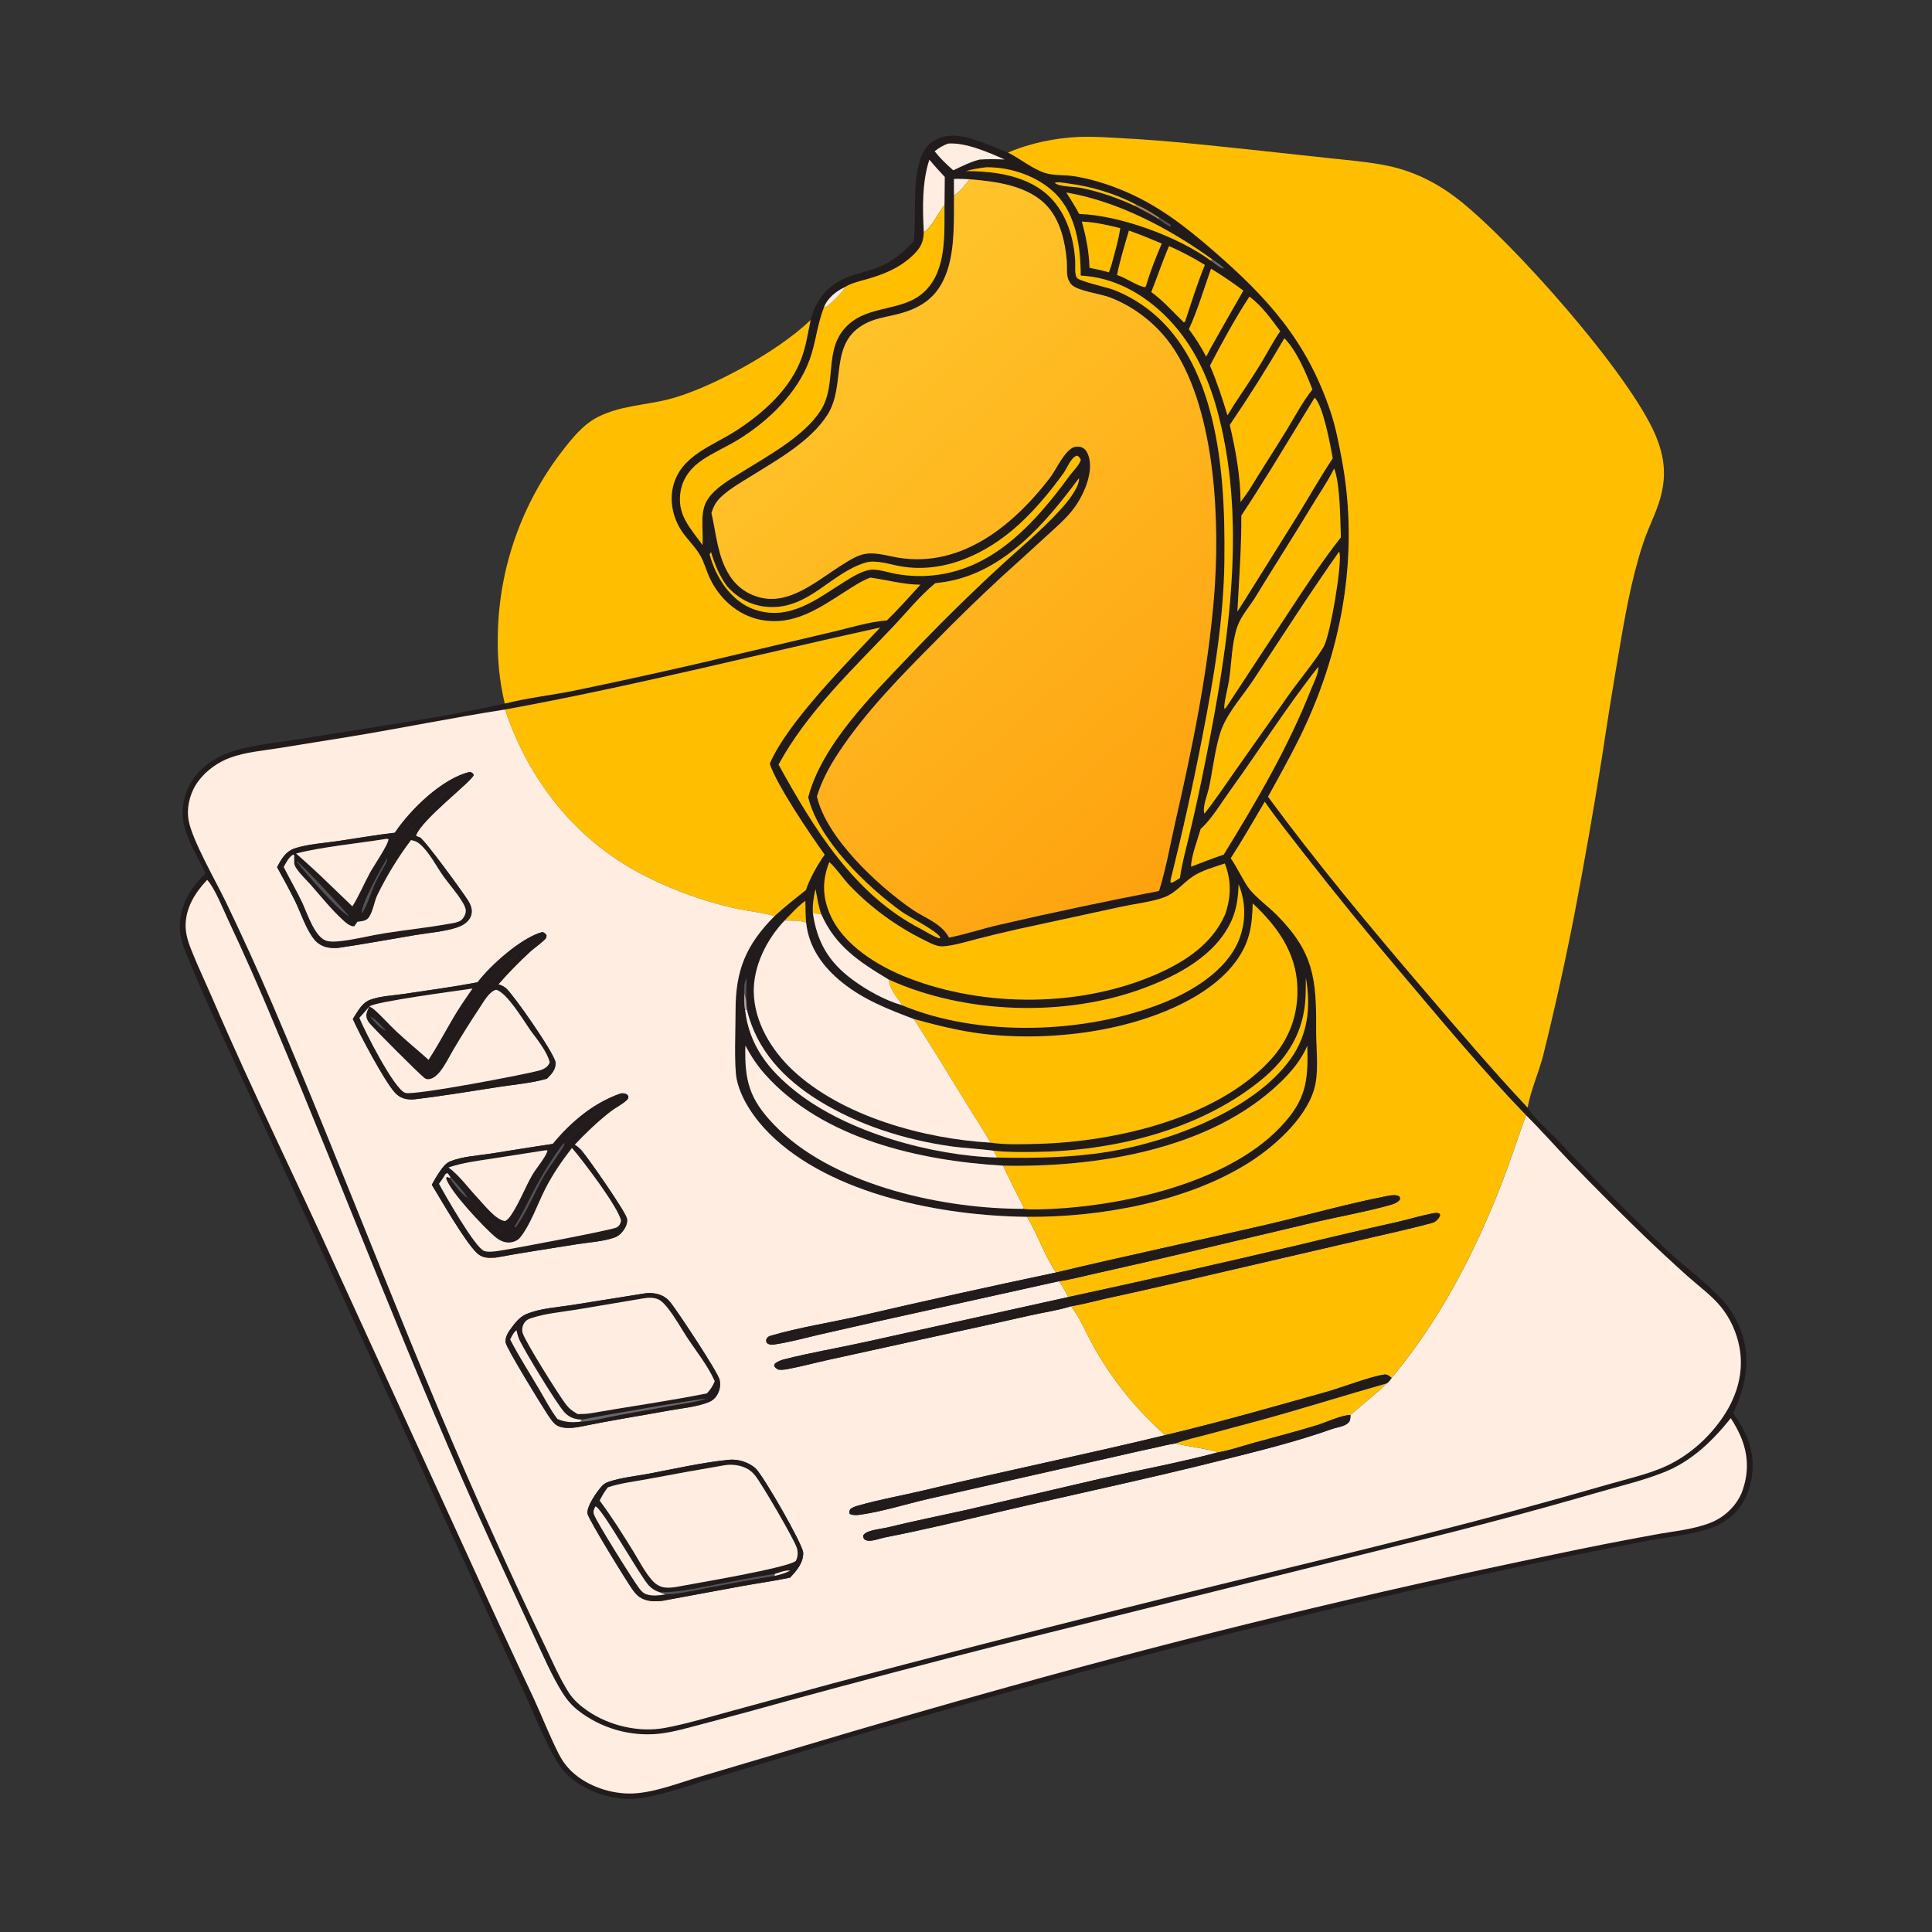 <?xml version="1.0" encoding="UTF-8"?>
<svg xmlns="http://www.w3.org/2000/svg" width="250" height="250" viewBox="0 0 250 250" fill="none">
  <rect x="0" y="0" width="250" height="250" fill="#333333" stroke="none"/>
  <g clip-path="url(#clip0_62_71)">
    <path d="M118.24 31.23C118.611 27.685 117.998 23.772 119.168 20.348C119.532 19.286 120.226 18.49 121.238 17.997C124.053 16.627 127.762 18.793 130.44 19.744C131.994 20.521 133.526 21.805 135.146 22.353C136.285 22.739 137.671 22.612 138.859 22.783C140.96 23.085 143.157 23.775 145.118 24.573C149.643 26.413 153.229 29.168 156.884 32.337C164.009 38.513 169.078 44.07 172.156 53.23C172.826 55.224 173.229 57.308 173.617 59.373C175.974 71.926 173.632 84.564 167.937 95.923C166.721 98.35 165.388 100.721 164.081 103.1C170.366 111.63 177.193 119.837 184.077 127.885C188.541 133.104 192.977 138.315 197.676 143.332C198.474 144.682 200.515 146.431 201.626 147.608C206.173 152.462 210.861 157.182 215.684 161.761C217.962 163.904 220.962 166.071 222.986 168.347C223.995 169.482 224.74 170.75 225.265 172.171C226.644 175.901 225.873 179.397 224.277 182.892C225.789 184.96 226.803 187.064 226.793 189.678C226.785 191.956 225.99 194.349 224.323 195.951C223.451 196.79 222.396 197.387 221.255 197.776C218.821 198.604 216.034 198.839 213.499 199.317C208.436 200.279 203.383 201.29 198.339 202.349C178.533 206.54 158.845 211.272 139.297 216.538C129.475 219.204 119.68 221.965 109.912 224.822L92.378 230.075C89.288 230.984 84.353 232.843 81.265 232.784C78.399 232.729 75.152 231.475 73.15 229.392C71.311 227.479 68.996 221.508 67.759 218.842C65.28 213.532 62.839 208.205 60.435 202.861L47.003 173.584L33.025 143.224C30.034 136.747 26.91 130.278 24.214 123.673C23.728 122.481 23.224 121.138 23.259 119.834C23.33 117.082 24.63 114.891 26.59 113.036C25.65 110.979 24.329 108.985 23.812 106.765C23.354 104.797 23.779 102.704 24.867 101.011C26.016 99.223 27.775 98.06 29.746 97.34C32.316 96.402 36.861 95.965 39.748 95.483C48.263 94.061 56.894 92.925 65.321 91.044C68.198 90.32 71.251 89.97 74.173 89.395C79.407 88.312 84.63 87.173 89.84 85.978L107.587 81.794C109.793 81.292 112.551 80.411 114.753 80.291C116.263 78.811 117.67 77.222 119.098 75.663C116.825 75.637 114.835 75.045 112.622 74.742C111.481 75.17 110.473 75.844 109.452 76.497C106.032 78.684 102.682 81.059 98.397 80.2C95.426 79.604 93.059 77.436 91.808 74.73C91.387 73.819 91.134 72.819 90.646 71.94C90.007 70.787 88.945 69.83 88.211 68.721C87.123 67.075 86.625 64.989 87.072 63.046C88.016 58.943 92.152 57.741 95.287 55.708C98.847 53.398 102.369 50.239 103.797 46.122C104.316 44.625 104.569 42.951 104.899 41.398C105.698 38.352 107.505 36.505 110.495 35.572C111.666 35.207 112.921 34.931 114.039 34.425C115.702 33.674 116.995 32.54 118.24 31.23ZM125.472 23.196C124.798 23.172 124.117 23.124 123.443 23.158C123.444 23.856 123.434 24.556 123.447 25.254C123.42 28.395 123.578 32.019 122.578 35.018C121.406 38.533 119.095 40 115.612 40.778C114.386 41.053 113.147 41.267 112.02 41.849C107.147 44.363 109.559 49.766 107.067 53.679C104.903 57.078 100.646 59.467 97.275 61.559C95.991 62.356 94.6 63.143 93.47 64.15C92.692 64.845 92.375 65.398 92.06 66.38C92.691 69.115 92.844 71.997 94.384 74.432C95.37 75.993 96.828 77.002 98.632 77.377C102.311 78.142 105.738 75.151 108.644 73.297C111.503 71.473 112.086 71.277 115.403 72.003C123.919 73.868 130.919 68.244 135.822 61.882C136.681 60.767 137.557 58.652 138.757 57.955C139.083 57.766 139.568 57.748 139.923 57.867C140.241 57.975 140.488 58.215 140.646 58.506C141.784 60.603 140.309 63.925 139.038 65.671C137.993 67.108 136.58 68.283 135.279 69.481C133.413 71.201 131.536 72.909 129.649 74.606C126.745 77.288 123.908 80.043 121.142 82.869C116.67 87.369 111.988 92.116 108.484 97.429C107.319 99.196 106.335 101.037 105.706 103.064C106.949 108.419 113.548 114.584 118.062 117.693C119.708 118.827 121.83 119.47 122.801 121.32C125.032 120.885 127.229 120.131 129.456 119.632C136.273 118.061 143.117 116.613 149.986 115.286C150.9 112.341 151.435 109.202 152.125 106.192C154.284 96.762 156.248 87.207 157.07 77.557C157.899 67.833 157.363 53.491 151.894 45.15C150.752 43.414 149.307 41.899 147.626 40.677C146.375 39.753 145.003 39.006 143.549 38.456C142.38 38.009 139.48 37.665 138.663 36.837C138.366 36.537 138.177 36.106 138.115 35.691C138.018 35.04 138.088 34.355 138.035 33.697C137.844 31.338 137.213 28.625 135.617 26.796C133.183 24.007 128.938 23.482 125.472 23.196ZM147.066 26.496C144.283 25.053 141.265 24.118 138.154 23.733C137.66 23.668 136.969 23.503 136.488 23.651C136.922 24.165 139.088 24.159 139.809 24.301C142.171 24.767 144.66 25.615 146.827 26.637C147.849 27.182 148.932 27.698 149.904 28.327C150.427 28.701 151.029 29.203 151.645 29.397L151.443 29.334L151.466 29.08C151.004 28.783 150.537 28.492 150.066 28.208C149.124 27.57 148.107 26.955 147.066 26.496ZM122.218 26.497L122.254 22.898C121.574 22.165 120.898 21.435 120.258 20.667C119.302 23.583 119.381 26.975 119.537 30.016C119.512 31.288 119.142 32.044 118.224 32.939C116.403 34.717 114.333 35.52 111.936 36.191C111.087 36.429 110.079 36.67 109.33 37.152C108.201 37.67 107.069 38.574 106.619 39.773C105.767 41.949 105.565 44.303 104.788 46.484C103.223 50.876 99.295 54.619 95.379 56.979C93.917 57.86 92.318 58.554 90.901 59.502C89.498 60.44 88.396 61.779 88.087 63.476C87.523 66.563 89.276 68.244 90.909 70.532C90.965 69.444 90.868 68.353 90.89 67.264C90.909 66.325 91.054 65.384 91.589 64.589C92.624 63.052 94.44 62.057 95.976 61.096C99.33 58.999 104.066 56.456 106.192 53.112C108.403 49.634 106.471 45.204 109.64 42.133C112.506 39.355 116.89 40.408 119.694 37.664C122.554 34.867 122.181 30.168 122.218 26.497ZM156.907 33.589C151.377 29.605 144.76 26.07 137.982 24.912C138.573 25.82 139.134 26.724 139.646 27.681C144.897 27.859 152.432 30.608 156.68 33.732L156.878 33.874C157.188 34.095 158.024 34.796 158.376 34.737C157.965 34.26 157.425 33.939 156.907 33.589ZM92.004 71.441C91.907 70.69 91.895 69.966 91.629 69.25C91.672 70.061 91.675 70.944 91.821 71.74C92.261 73.331 92.879 74.625 93.83 75.97C94.895 77.318 96.115 78.387 97.779 78.921C102.287 80.368 105.785 77.444 109.359 75.224C110.292 74.644 111.396 73.958 112.49 73.747C113.425 73.565 114.829 74.044 115.777 74.231C119.627 74.971 123.615 74.367 127.075 72.522C131.683 70.122 135.407 65.665 138.434 61.522C138.886 60.903 139.631 60.233 139.86 59.498C139.68 59.181 139.673 59.102 139.346 58.955C138.536 59.242 138.099 60.562 137.606 61.244C135.92 63.577 133.952 65.954 131.818 67.894C127.695 71.642 122.201 74.27 116.528 73.278C115.174 73.041 113.356 72.404 112.018 72.799C107.52 74.126 104.666 78.854 99.44 78.54C97.272 78.41 95.503 77.454 94.073 75.846C93.065 74.483 92.506 73.049 92.004 71.441ZM65.344 91.814C58.564 92.863 51.825 94.258 45.048 95.362L36.055 96.813C34.024 97.136 31.865 97.316 29.917 97.998C28.289 98.568 26.732 99.663 25.69 101.044C24.629 102.451 24.107 104.394 24.406 106.132C24.846 108.687 27.973 114.093 29.219 116.694C31.332 121.072 33.347 125.498 35.261 129.967C45.126 152.985 53.743 176.49 64.139 199.288C66.177 203.809 68.27 208.304 70.42 212.773C71.423 214.848 72.386 217.142 73.636 219.072C74.221 219.976 75.132 220.762 76.013 221.369C78.853 223.322 82.705 224.221 86.107 223.578C88.816 223.067 91.522 222.25 94.184 221.528L107.747 217.83C120.19 214.524 132.655 211.307 145.143 208.178C162.161 203.896 179.294 199.993 196.231 195.403C200.24 194.315 204.24 193.195 208.231 192.042C210.439 191.409 212.786 190.871 214.912 190.006C218.201 188.669 221.038 186.214 223.004 183.275C224.8 180.59 225.7 177.463 225.067 174.248C224.704 172.404 223.895 170.592 222.707 169.131C221.513 167.664 219.892 166.48 218.476 165.232C216.576 163.529 214.704 161.794 212.86 160.029C209.565 156.85 206.328 153.611 203.15 150.313C201.249 148.329 199.416 146.24 197.466 144.307C191.735 138.375 186.455 131.99 181.133 125.694C176.829 120.617 172.629 115.452 168.536 110.203C166.892 108.073 165.187 105.959 163.66 103.745C162.209 106.193 160.804 108.668 159.255 111.056C160.09 112.217 161.028 114.29 161.738 115.129C162.748 116.323 164.083 117.267 165.19 118.377C170.012 123.214 170.351 126.678 170.309 133.226C170.295 135.409 170.629 138.064 170.233 140.187C169.474 144.256 165.18 148.128 161.887 150.266C153.848 155.484 142.366 157.542 132.909 157.457C122.052 157.346 107.563 154.641 99.565 146.693C97.727 144.867 95.874 142.262 95.334 139.681C94.963 137.908 95.188 132.991 95.18 130.813C95.162 125.584 96.524 122.269 100.215 118.555C101.518 117.36 102.902 116.264 104.291 115.171C104.67 113.88 105.893 111.69 106.714 110.598C104.803 107.919 100.569 101.706 99.603 98.825C101.908 93.434 109.735 85.618 113.901 81.198C97.707 84.757 81.669 88.845 65.344 91.814ZM105.527 115.042C105.277 116.104 105.121 117.094 105.19 118.187C105.733 121.904 107.22 124.465 110.257 126.726C112.107 128.103 114.467 129.43 116.693 130.066C126.745 134.265 140.514 133.781 150.571 129.749C154.283 128.26 158.66 125.611 160.266 121.748C161.239 119.406 161.243 116.774 160.277 114.43C160.215 116.065 160.052 117.581 159.377 119.09C157.35 123.624 152.438 126.213 148.007 127.865C137.856 131.651 124.843 131.237 114.973 126.742C111.168 124.445 108.119 122.466 106.257 118.266C105.896 117.229 105.736 116.118 105.527 115.042ZM101.521 119.119C99.208 121.551 97.46 125.024 97.54 128.442C97.63 132.291 99.838 135.908 102.58 138.48C108.969 144.475 119.584 147.362 128.173 147.86C130.11 148.148 132.361 148.065 134.322 148.013C144.208 147.752 157.256 144.77 164.245 137.316C166.792 134.601 168.021 131.367 167.875 127.648C167.7 123.22 165.237 119.817 162.103 116.903C162.06 118.229 161.991 119.567 161.655 120.856C160.705 124.506 157.651 127.214 154.496 129.041C146.777 133.509 135.738 134.849 126.985 133.755C124.013 133.383 121.142 132.644 118.256 131.862C114.949 130.603 111.797 129.395 108.998 127.148C106.507 125.148 104.662 122.635 104.316 119.399C104.215 118.466 104.234 117.505 104.211 116.566C103.224 117.283 102.374 118.249 101.521 119.119ZM96.556 129.421C96.547 128.475 96.575 127.534 96.611 126.588C96.262 127.165 96.287 127.84 96.293 128.49C96.304 129.213 96.25 129.997 96.415 130.702C96.956 135.295 99.444 138.457 103.025 141.278C109.692 146.53 120.59 149.56 129.059 149.787C133.897 149.88 138.696 149.813 143.485 149.025C151.385 147.723 162.324 143.627 167.031 136.984C169.277 133.813 169.622 130.282 168.979 126.522C168.96 127.645 168.993 128.78 168.873 129.898C168.413 134.201 166.212 137.361 162.877 140.006C154.906 146.328 143.954 148.95 133.928 149.058C132.137 149.078 130.331 149.103 128.551 148.896C126.73 148.653 124.883 148.587 123.057 148.332C117.117 147.502 111.06 145.581 105.95 142.42C101.453 139.64 97.884 135.884 96.645 130.634C96.599 130.231 96.582 129.825 96.556 129.421ZM129.802 150.836C119.024 150.201 106.466 147.401 98.981 139.004C97.966 137.865 97.17 136.642 96.45 135.301C96.339 139.807 96.933 142.18 100.159 145.533C107.496 153.162 121.227 156.267 131.522 156.415L132.349 156.425C132.921 156.486 133.497 156.51 134.072 156.497C144.084 156.355 158.499 153.379 165.644 145.881C168.999 142.36 169.295 139.973 169.164 135.322C168.386 137.159 167.073 138.713 165.647 140.086C156.586 148.803 141.857 151.078 129.802 150.836ZM122.678 18.581C122.028 18.824 121.486 19.137 120.943 19.573C121.653 20.479 122.486 21.279 123.353 22.035C124.454 21.524 125.589 20.933 126.77 20.645C127.852 20.577 128.908 20.589 129.99 20.637C127.917 19.718 124.96 18.408 122.678 18.581ZM127.552 21.653C126.673 21.757 125.832 21.903 124.978 22.139C128.751 22.134 133.112 22.736 135.897 25.543C138.021 27.686 138.952 30.798 139.133 33.75C139.168 34.322 139.033 35.431 139.322 35.922C139.603 36.398 143.373 37.21 144.132 37.512C157.544 42.853 158.59 60.271 158.435 72.642C158.34 80.223 157.063 87.778 155.611 95.197C154.412 101.416 153.04 107.6 151.499 113.742L151.452 114.15C151.728 114.237 151.595 114.248 151.862 114.112C152.15 113.964 152.417 113.788 152.686 113.608L152.714 113.4C152.94 111.758 153.402 110.131 153.782 108.519C154.406 105.936 154.986 103.343 155.522 100.741C158.485 86.2 161.383 69.995 158.052 55.299C157.08 51.008 155.658 46.987 153.011 43.425C150.21 39.657 146.043 36.523 141.293 35.807C140.815 35.735 140.329 35.696 139.846 35.656C139.826 32.013 139.281 27.753 136.56 25.049C134.312 22.814 130.834 21.618 127.698 21.647C127.649 21.647 127.6 21.651 127.552 21.653ZM139.986 28.673C140.537 30.642 140.927 32.602 140.982 34.656C141.828 34.822 142.659 34.992 143.485 35.243C143.608 34.922 143.735 34.605 143.826 34.273C144.242 32.706 144.729 31.127 144.96 29.521C143.314 29.136 141.684 28.73 139.986 28.673ZM146.081 29.845C145.526 31.734 144.928 33.662 144.542 35.591L144.707 35.647C145.861 36.049 146.965 36.894 148.125 37.169C148.328 36.991 148.266 37.097 148.331 36.865C148.872 35.023 149.582 33.281 150.329 31.516C148.924 30.931 147.526 30.326 146.081 29.845ZM151.275 31.844C150.423 33.801 149.768 35.815 148.975 37.791C150.55 38.947 151.786 40.351 153.173 41.705C153.342 41.632 153.296 41.688 153.354 41.584C154.165 39.141 154.932 36.663 155.907 34.28C154.422 33.361 152.874 32.547 151.275 31.844ZM156.709 34.773C155.776 37.379 154.999 40.086 153.839 42.602C154.689 43.718 155.438 44.907 156.079 46.155L156.689 44.992C158.073 42.521 159.473 40.059 160.889 37.606C159.543 36.594 158.148 35.649 156.709 34.773ZM161.674 38.382C159.804 41.24 158.152 44.285 156.571 47.31C157.477 49.417 158.167 51.55 158.837 53.742L159.685 52.367C160.873 50.567 162.095 48.777 163.215 46.934C164.032 45.589 164.752 44.148 165.66 42.865C164.497 41.289 163.261 39.551 161.674 38.382ZM166.2 43.769C163.976 47.587 161.62 51.327 159.135 54.982C159.881 58.219 160.52 61.626 160.527 64.958C160.89 64.468 161.26 63.982 161.6 63.476C163.173 60.898 164.819 58.367 166.401 55.795C167.507 53.997 168.513 52.053 169.825 50.398C168.981 48.231 167.832 45.459 166.2 43.769ZM170.114 51.462C166.977 56.567 163.93 61.72 160.628 66.723C160.651 70.894 160.33 74.982 160.12 79.14L161.264 77.341L168.008 66.552C169.483 64.142 170.886 61.661 172.453 59.311C172.151 57.59 171.208 52.469 170.114 51.462ZM172.639 60.621L172.537 60.824C171.727 62.425 170.689 63.912 169.762 65.448C167.374 69.403 164.872 73.282 162.471 77.228C161.723 78.458 160.598 79.694 160.123 81.051C159.373 83.192 159.374 85.86 159.027 88.116C158.919 88.823 158.303 91.244 158.44 91.742C158.525 91.659 158.622 91.577 158.696 91.485L166.774 79.197C168.927 75.928 171.078 72.615 173.504 69.539C173.433 67.278 173.411 62.595 172.639 60.621ZM139.621 61.873C135.253 67.755 129.819 74.159 122.132 75.32C121.76 75.376 121.389 75.425 121.016 75.469C119.004 77.123 117.277 79.288 115.48 81.179C110.251 86.68 104.408 92.208 100.744 98.938C105.288 107.173 110.544 115.806 119.203 120.226C119.947 120.635 120.759 121.183 121.571 121.419L121.68 121.327C121.344 120.503 117.599 118.645 116.629 117.943C112.122 114.682 105.926 108.698 104.582 103.171C106.342 96.364 112.913 89.872 117.635 84.91C121.307 81.036 125.102 77.283 129.017 73.655C131.715 71.147 134.689 68.723 137.171 66.005C137.956 65.144 139.708 63.089 139.621 61.873ZM173.286 71.373C169.44 76.821 165.871 82.409 162.195 87.969C160.879 89.959 159.016 91.999 158.12 94.223C157.337 96.164 156.923 99.609 156.481 101.779C156.307 102.63 155.607 104.348 155.815 105.164C155.825 105.203 155.845 105.238 155.86 105.275C157.261 103.51 158.52 101.613 159.819 99.771L166.983 89.604C167.886 88.334 170.85 84.652 171.379 83.484C172.191 81.695 173.599 73.429 173.348 71.625C173.337 71.546 173.306 71.446 173.286 71.373ZM170.582 86.294C166.516 91.431 163.005 97.007 159.167 102.313C158.058 103.846 156.75 106.049 155.367 107.262C155.018 108.469 154.092 110.977 154.132 112.148C155.532 111.615 156.927 111.058 158.35 110.587C162.563 103.727 166.652 96.777 169.62 89.273C169.919 88.519 170.655 87.094 170.582 86.294ZM107.316 111.55C106.385 113.87 106.409 116.02 107.406 118.325C109.129 122.307 113.633 125.031 117.507 126.538C127.479 130.415 140.052 130.352 149.859 125.97C153.491 124.347 156.893 122.081 158.53 118.321C159.309 116.074 159.349 113.967 158.495 111.737C157.114 112.206 155.554 112.61 154.332 113.426C153.095 114.252 152.184 115.495 150.756 116.069C149.278 116.664 146.769 116.971 145.14 117.32L131.698 120.232C129.884 120.639 128.078 121.075 126.279 121.541C124.896 121.894 123.439 122.362 122.008 122.458C121.169 122.515 120.263 121.972 119.521 121.608C115.932 119.832 112.681 117.443 109.913 114.55C109.026 113.606 108.268 112.416 107.316 111.55ZM26.808 113.856C25.233 115.515 23.995 117.489 24.021 119.86C24.033 120.914 24.363 121.937 24.75 122.908C25.614 125.079 26.631 127.197 27.554 129.344C32.641 141.177 38.367 152.723 43.662 164.46L61.34 203.077C63.873 208.662 66.448 214.228 69.067 219.774C70.152 222.125 71.092 224.564 72.259 226.875C72.712 227.771 73.255 228.541 73.985 229.233C76.005 231.145 79.111 232.176 81.869 232.074C84.693 231.97 88.037 230.643 90.759 229.843L103.892 225.95C112.792 223.286 121.718 220.711 130.67 218.226C153.9 211.733 177.348 206.045 200.972 201.171C205.311 200.252 209.663 199.395 214.027 198.6C216.351 198.161 219.009 197.938 221.219 197.086C222.298 196.681 223.267 196.03 224.052 195.186C224.59 194.609 225.029 193.946 225.349 193.225C226.328 190.685 226.282 188.214 225.173 185.717C224.835 184.956 224.416 184.214 223.964 183.515C221.565 186.491 218.886 189.105 215.262 190.534C212.419 191.655 209.322 192.369 206.384 193.231C198.289 195.57 190.146 197.739 181.96 199.739L129.45 212.841C120.305 215.165 111.18 217.569 102.077 220.054C98.42 221.08 94.754 222.075 91.08 223.04C89.17 223.53 87.216 224.135 85.252 224.35C81.486 224.727 77.721 223.63 74.746 221.289C73.95 220.649 73.318 219.908 72.778 219.042C71.346 216.749 70.253 214.158 69.106 211.714L63.529 199.673C53.411 177.607 44.93 154.878 35.49 132.524C33.598 127.967 31.6 123.454 29.499 118.989C28.847 117.595 27.802 114.942 26.808 113.856Z" fill="#221B1B"></path>
    <path d="M130.439 19.744C133.253 18.523 136.542 17.855 139.591 17.721C141.538 17.636 143.507 17.798 145.452 17.9C151.051 18.192 156.597 18.821 162.17 19.4L171.913 20.456C174.264 20.711 176.657 20.906 178.983 21.337C180.325 21.578 181.64 21.949 182.908 22.446C185.015 23.277 186.917 24.414 188.699 25.804C195.692 31.256 210.846 48.34 214.216 56.3C215.772 59.976 215.622 62.876 214.12 66.527C213.594 67.807 213.022 69.072 212.592 70.389C211.062 75.07 210.219 79.992 209.402 84.838C208.648 89.256 207.939 93.682 207.275 98.114C206.214 104.752 205.053 111.374 203.795 117.978C202.591 124.186 201.226 130.362 199.702 136.5C199.131 138.779 198.073 141.042 197.676 143.332C192.977 138.315 188.541 133.104 184.076 127.885C177.193 119.837 170.366 111.63 164.081 103.1C165.388 100.721 166.72 98.35 167.937 95.923C173.632 84.564 175.974 71.926 173.617 59.373C173.229 57.308 172.826 55.224 172.156 53.23C169.077 44.069 164.009 38.513 156.884 32.337C153.229 29.168 149.643 26.413 145.118 24.573C143.156 23.775 140.959 23.085 138.859 22.783C137.671 22.612 136.284 22.739 135.146 22.353C133.526 21.805 131.994 20.521 130.439 19.744Z" fill="#FFBF00"></path>
    <path d="M120.943 19.573C121.486 19.137 122.028 18.824 122.678 18.581C124.96 18.408 127.917 19.718 129.99 20.637C128.908 20.589 127.852 20.577 126.77 20.645C125.589 20.933 124.454 21.524 123.353 22.035C122.487 21.279 121.654 20.479 120.943 19.573Z" fill="#FFEDE1"></path>
    <path d="M122.218 26.497C121.637 27.222 120.298 29.794 119.537 30.016C119.381 26.975 119.302 23.583 120.258 20.667C120.898 21.435 121.574 22.166 122.254 22.898L122.218 26.497Z" fill="#FFEDE1"></path>
    <path d="M124.979 22.139C125.832 21.903 126.674 21.757 127.552 21.653C127.601 21.651 127.649 21.647 127.698 21.647C130.834 21.618 134.312 22.814 136.561 25.049C139.281 27.753 139.827 32.013 139.846 35.656C140.329 35.696 140.815 35.735 141.294 35.807C146.043 36.523 150.21 39.657 153.011 43.425C155.658 46.987 157.08 51.008 158.053 55.299C161.383 69.995 158.486 86.2 155.522 100.741C154.986 103.343 154.406 105.936 153.782 108.519C153.402 110.131 152.94 111.758 152.714 113.4L152.687 113.608C152.417 113.788 152.151 113.964 151.862 114.112C151.596 114.248 151.728 114.237 151.452 114.15L151.5 113.742C153.041 107.6 154.412 101.415 155.612 95.197C157.063 87.778 158.341 80.223 158.436 72.642C158.591 60.271 157.544 42.853 144.132 37.512C143.374 37.21 139.603 36.398 139.323 35.922C139.033 35.431 139.168 34.322 139.133 33.75C138.953 30.798 138.021 27.686 135.897 25.543C133.113 22.736 128.751 22.134 124.979 22.139Z" fill="#FFBF00"></path>
    <path d="M123.443 23.158C124.117 23.124 124.798 23.172 125.472 23.196C125.027 23.708 124.047 25.1 123.447 25.254C123.434 24.556 123.444 23.856 123.443 23.158Z" fill="#FFEDE1"></path>
    <path d="M125.472 23.196C128.938 23.482 133.183 24.007 135.617 26.796C137.214 28.625 137.845 31.338 138.036 33.697C138.089 34.355 138.019 35.04 138.116 35.691C138.177 36.106 138.367 36.537 138.663 36.837C139.481 37.665 142.38 38.009 143.549 38.456C145.004 39.006 146.376 39.753 147.627 40.677C149.307 41.899 150.753 43.414 151.894 45.15C157.364 53.491 157.899 67.833 157.071 77.557C156.249 87.207 154.284 96.762 152.125 106.192C151.436 109.202 150.901 112.341 149.987 115.286C143.118 116.613 136.273 118.061 129.456 119.632C127.229 120.131 125.032 120.885 122.802 121.32C121.83 119.47 119.708 118.827 118.062 117.693C113.549 114.584 106.949 108.419 105.707 103.064C106.335 101.037 107.319 99.196 108.485 97.429C111.989 92.116 116.671 87.369 121.143 82.869C123.909 80.043 126.745 77.288 129.65 74.606C131.537 72.909 133.414 71.201 135.28 69.481C136.581 68.283 137.993 67.108 139.039 65.671C140.31 63.925 141.785 60.603 140.646 58.506C140.488 58.215 140.242 57.975 139.923 57.867C139.568 57.748 139.084 57.766 138.758 57.955C137.557 58.652 136.681 60.767 135.823 61.882C130.92 68.244 123.92 73.868 115.403 72.003C112.087 71.277 111.503 71.473 108.645 73.297C105.739 75.151 102.312 78.142 98.632 77.377C96.829 77.002 95.371 75.993 94.384 74.432C92.845 71.997 92.692 69.115 92.061 66.38C92.376 65.398 92.692 64.845 93.471 64.15C94.601 63.143 95.992 62.356 97.276 61.559C100.646 59.467 104.903 57.078 107.068 53.679C109.56 49.766 107.147 44.363 112.021 41.849C113.147 41.267 114.387 41.052 115.612 40.778C119.095 40 121.407 38.533 122.578 35.018C123.578 32.019 123.42 28.395 123.448 25.254C124.047 25.1 125.027 23.708 125.472 23.196Z" fill="url(#paint0_linear_62_71)"></path>
    <path d="M146.827 26.637C144.661 25.615 142.172 24.767 139.81 24.301C139.089 24.159 136.922 24.165 136.488 23.651C136.97 23.503 137.661 23.668 138.155 23.733C141.266 24.118 144.283 25.053 147.067 26.496L146.827 26.637Z" fill="#FFBF00"></path>
    <path d="M137.982 24.912C144.761 26.07 151.377 29.605 156.908 33.589L156.681 33.732C152.432 30.608 144.898 27.859 139.647 27.681C139.135 26.724 138.574 25.82 137.982 24.912Z" fill="#FFBF00"></path>
    <path d="M147.067 26.496C148.107 26.955 149.125 27.57 150.066 28.208L149.904 28.327C148.932 27.698 147.85 27.182 146.827 26.637L147.067 26.496Z" fill="#A58554"></path>
    <path d="M119.538 30.016C120.298 29.794 121.637 27.222 122.219 26.497C122.181 30.169 122.554 34.867 119.695 37.664C116.89 40.408 112.506 39.355 109.64 42.133C106.472 45.204 108.403 49.634 106.192 53.112C104.066 56.456 99.33 58.999 95.977 61.096C94.441 62.057 92.624 63.052 91.589 64.589C91.054 65.384 90.909 66.325 90.89 67.264C90.868 68.353 90.965 69.444 90.909 70.532C89.276 68.244 87.524 66.563 88.087 63.476C88.397 61.779 89.498 60.44 90.902 59.502C92.318 58.554 93.918 57.86 95.379 56.979C99.295 54.619 103.224 50.877 104.788 46.484C105.565 44.303 105.767 41.95 106.619 39.773C106.749 39.753 106.863 39.712 106.976 39.64C107.521 39.294 109.134 37.746 109.331 37.152C110.079 36.67 111.087 36.429 111.936 36.191C114.334 35.52 116.404 34.717 118.225 32.94C119.142 32.044 119.512 31.288 119.538 30.016Z" fill="#FFBF00"></path>
    <path d="M150.067 28.208C150.537 28.492 151.004 28.783 151.467 29.08L151.444 29.334L151.645 29.398C151.029 29.203 150.427 28.701 149.904 28.327L150.067 28.208Z" fill="#535255"></path>
    <path d="M140.982 34.656C140.928 32.602 140.537 30.642 139.986 28.673C141.685 28.73 143.315 29.136 144.961 29.521C144.729 31.127 144.242 32.706 143.826 34.273C143.735 34.605 143.608 34.922 143.485 35.243C142.659 34.992 141.829 34.822 140.982 34.656Z" fill="#FFBF00"></path>
    <path d="M144.543 35.591C144.929 33.662 145.527 31.734 146.081 29.846C147.527 30.326 148.925 30.931 150.33 31.516C149.583 33.281 148.873 35.023 148.332 36.865C148.266 37.097 148.328 36.991 148.126 37.169C146.965 36.894 145.861 36.049 144.708 35.647L144.543 35.591Z" fill="#FFBF00"></path>
    <path d="M148.975 37.791C149.768 35.815 150.423 33.801 151.275 31.844C152.874 32.547 154.422 33.361 155.907 34.28C154.932 36.663 154.165 39.141 153.354 41.584C153.296 41.688 153.342 41.632 153.174 41.705C151.786 40.351 150.551 38.947 148.975 37.791Z" fill="#FFBF00"></path>
    <path d="M156.907 33.589C157.425 33.939 157.965 34.26 158.376 34.737C158.024 34.796 157.188 34.095 156.878 33.874L156.68 33.732L156.907 33.589Z" fill="#686768"></path>
    <path d="M153.839 42.602C154.999 40.086 155.776 37.379 156.709 34.773C158.148 35.649 159.543 36.594 160.889 37.606C159.473 40.059 158.073 42.521 156.689 44.992L156.079 46.155C155.438 44.907 154.689 43.718 153.839 42.602Z" fill="#FFBF00"></path>
    <path d="M106.619 39.773C107.07 38.574 108.201 37.67 109.33 37.152C109.134 37.746 107.521 39.294 106.975 39.64C106.862 39.712 106.749 39.753 106.619 39.773Z" fill="#FFEDE1"></path>
    <path d="M156.572 47.31C158.153 44.285 159.805 41.24 161.675 38.382C163.262 39.551 164.498 41.289 165.661 42.865C164.753 44.148 164.032 45.589 163.216 46.934C162.096 48.777 160.874 50.567 159.686 52.367L158.837 53.742C158.168 51.55 157.478 49.417 156.572 47.31Z" fill="#FFBF00"></path>
    <path d="M65.321 91.044C64.584 88.011 64.338 85.038 64.419 81.923C64.618 73.372 67.545 65.11 72.772 58.34C74.04 56.709 75.449 54.941 77.324 53.98C80.12 52.547 83.198 52.457 86.203 51.748C91.653 50.463 100.674 45.46 104.749 41.544L104.899 41.398C104.57 42.951 104.317 44.625 103.797 46.122C102.369 50.239 98.847 53.398 95.287 55.708C92.152 57.742 88.017 58.943 87.073 63.046C86.626 64.989 87.123 67.075 88.212 68.721C88.945 69.83 90.007 70.787 90.647 71.94C91.135 72.819 91.388 73.819 91.809 74.73C93.059 77.436 95.427 79.604 98.397 80.2C102.682 81.059 106.032 78.684 109.452 76.497C110.473 75.844 111.481 75.17 112.623 74.742C114.836 75.045 116.825 75.638 119.098 75.663C117.671 77.222 116.263 78.811 114.753 80.291C112.552 80.411 109.793 81.292 107.587 81.794L89.84 85.978C84.63 87.173 79.408 88.312 74.173 89.395C71.252 89.971 68.198 90.32 65.321 91.044Z" fill="#FFBF00"></path>
    <path d="M159.136 54.982C161.62 51.327 163.976 47.587 166.201 43.769C167.832 45.459 168.981 48.231 169.826 50.398C168.514 52.053 167.507 53.997 166.401 55.795C164.82 58.367 163.174 60.898 161.601 63.476C161.26 63.982 160.89 64.468 160.528 64.958C160.521 61.626 159.882 58.219 159.136 54.982Z" fill="#FFBF00"></path>
    <path d="M160.628 66.723C163.931 61.72 166.978 56.567 170.115 51.462C171.209 52.469 172.151 57.591 172.453 59.311C170.887 61.661 169.483 64.142 168.009 66.552L161.264 77.341L160.12 79.14C160.331 74.982 160.651 70.894 160.628 66.723Z" fill="#FFBF00"></path>
    <path d="M94.073 75.846C95.503 77.454 97.272 78.41 99.44 78.54C104.666 78.854 107.521 74.126 112.019 72.799C113.356 72.404 115.175 73.041 116.529 73.278C122.201 74.27 127.695 71.642 131.818 67.894C133.952 65.954 135.92 63.577 137.606 61.244C138.099 60.562 138.536 59.242 139.346 58.955C139.673 59.102 139.68 59.181 139.86 59.498C139.631 60.233 138.886 60.903 138.434 61.522C135.407 65.665 131.683 70.122 127.075 72.522C123.615 74.367 119.627 74.971 115.777 74.231C114.829 74.044 113.426 73.565 112.49 73.747C111.396 73.958 110.292 74.644 109.359 75.224C105.785 77.444 102.287 80.368 97.779 78.921C96.115 78.387 94.895 77.318 93.83 75.971L94.073 75.846Z" fill="#FFBF00"></path>
    <path d="M158.696 91.485C158.622 91.577 158.525 91.659 158.44 91.742C158.303 91.244 158.919 88.823 159.027 88.116C159.374 85.86 159.373 83.192 160.123 81.051C160.598 79.694 161.723 78.458 162.471 77.228C164.872 73.282 167.374 69.403 169.762 65.448C170.689 63.912 171.727 62.425 172.537 60.824L172.638 60.621C173.411 62.595 173.432 67.278 173.504 69.539C171.078 72.615 168.927 75.928 166.773 79.197L158.696 91.485Z" fill="#FFBF00"></path>
    <path d="M121.017 75.469C121.389 75.425 121.761 75.376 122.132 75.321C129.82 74.159 135.253 67.755 139.622 61.873C139.709 63.089 137.957 65.144 137.171 66.005C134.689 68.723 131.716 71.147 129.017 73.655C125.103 77.283 121.307 81.036 117.635 84.91C112.914 89.872 106.342 96.364 104.582 103.171C105.927 108.698 112.123 114.682 116.63 117.943C117.6 118.645 121.345 120.503 121.68 121.327L121.572 121.419C120.76 121.183 119.948 120.635 119.203 120.226C110.544 115.806 105.288 107.173 100.744 98.938C104.408 92.208 110.251 86.68 115.48 81.179C117.277 79.288 119.004 77.123 121.017 75.469Z" fill="#FFBF00"></path>
    <path d="M92.003 71.441L91.821 71.74C91.675 70.944 91.672 70.061 91.629 69.25C91.894 69.966 91.906 70.69 92.003 71.441Z" fill="#221B1B"></path>
    <path d="M155.86 105.275C155.845 105.238 155.825 105.203 155.816 105.164C155.608 104.348 156.308 102.63 156.481 101.779C156.923 99.609 157.337 96.164 158.12 94.223C159.017 91.999 160.879 89.96 162.195 87.969C165.871 82.409 169.44 76.821 173.286 71.373C173.306 71.446 173.337 71.546 173.348 71.625C173.6 73.429 172.191 81.696 171.38 83.484C170.85 84.652 167.887 88.334 166.983 89.604L159.819 99.771C158.52 101.613 157.261 103.51 155.86 105.275Z" fill="#FFBF00"></path>
    <path d="M91.822 71.74L92.004 71.441C92.507 73.05 93.065 74.483 94.073 75.846L93.831 75.971C92.879 74.625 92.262 73.331 91.822 71.74Z" fill="#FFBF00"></path>
    <path d="M65.345 91.814C81.669 88.845 97.707 84.757 113.901 81.198C109.735 85.618 101.909 93.434 99.603 98.825C100.57 101.706 104.803 107.919 106.714 110.598C105.894 111.69 104.67 113.88 104.291 115.171C102.902 116.264 101.519 117.36 100.215 118.555C99.379 118.214 96.348 117.816 95.21 117.558C91.186 116.668 87.29 115.278 83.612 113.418C74.715 108.971 68.474 101.172 65.345 91.814Z" fill="#FFBF00"></path>
    <path d="M155.368 107.262C156.75 106.049 158.058 103.846 159.167 102.313C163.006 97.007 166.516 91.431 170.582 86.294C170.655 87.094 169.919 88.519 169.621 89.273C166.652 96.777 162.564 103.727 158.35 110.587C156.928 111.058 155.532 111.615 154.132 112.148C154.092 110.977 155.019 108.469 155.368 107.262Z" fill="#FFBF00"></path>
    <path d="M197.466 144.307C199.416 146.24 201.249 148.329 203.15 150.313C206.327 153.611 209.565 156.85 212.86 160.029C214.703 161.794 216.576 163.529 218.476 165.232C219.891 166.48 221.513 167.664 222.707 169.131C223.895 170.592 224.704 172.404 225.067 174.248C225.7 177.463 224.8 180.59 223.004 183.275C221.038 186.214 218.201 188.669 214.912 190.006C212.785 190.871 210.439 191.409 208.231 192.042C204.24 193.195 200.24 194.315 196.231 195.403C179.294 199.993 162.161 203.896 145.143 208.178C132.655 211.307 120.19 214.524 107.747 217.83L94.184 221.528C91.522 222.25 88.816 223.067 86.107 223.578C82.705 224.221 78.853 223.323 76.013 221.369C75.132 220.762 74.221 219.976 73.636 219.073C72.386 217.142 71.423 214.848 70.419 212.773C68.27 208.304 66.177 203.809 64.139 199.288C53.743 176.49 45.126 152.985 35.261 129.967C33.346 125.498 31.332 121.073 29.219 116.694C27.973 114.093 24.846 108.687 24.406 106.132C24.107 104.394 24.629 102.451 25.69 101.044C26.732 99.663 28.289 98.568 29.917 97.998C31.865 97.316 34.024 97.136 36.055 96.813L45.048 95.362C51.825 94.258 58.564 92.863 65.344 91.814C68.474 101.172 74.715 108.971 83.612 113.418C87.289 115.278 91.186 116.668 95.21 117.558C96.348 117.816 99.379 118.214 100.214 118.555C96.524 122.269 95.162 125.584 95.18 130.813C95.188 132.991 94.963 137.908 95.334 139.681C95.874 142.262 97.727 144.867 99.565 146.693C107.563 154.641 122.052 157.346 132.909 157.457C134.293 159.767 135.147 162.437 136.654 164.662C128.171 166.446 119.707 168.319 111.264 170.282C107.612 171.108 103.286 171.791 99.75 172.837C99.543 172.898 99.372 172.974 99.248 173.162C99.084 173.41 99.141 173.508 99.212 173.772C99.537 174.008 99.755 174.038 100.154 173.98C102.081 173.705 104.032 173.169 105.927 172.722L113.145 171.081L136.991 165.8C137.509 166.365 137.878 167.161 138.234 167.838L111.869 173.674C108.434 174.432 104.908 175.019 101.508 175.888C101.049 176.005 100.684 176.149 100.298 176.422L100.17 176.686C100.295 176.986 100.421 177.035 100.682 177.22C101.082 177.289 101.479 177.236 101.876 177.164C103.636 176.846 105.383 176.364 107.132 175.98L121.17 172.899C125.236 172.023 129.298 171.125 133.355 170.205C135.071 169.817 136.935 169.558 138.605 169.029C139.817 170.623 140.606 172.641 141.605 174.385C144.204 178.926 146.91 182.183 150.755 185.71C140.433 188.213 130.019 190.338 119.69 192.817C116.801 193.51 113.828 194.019 110.978 194.843C110.628 194.944 110.288 195.061 110.011 195.304C109.902 195.607 109.842 195.591 109.969 195.907C110.437 196.105 110.867 196.065 111.363 195.994C114.165 195.597 117.279 194.622 120.077 193.97L142.166 188.968C144.569 188.435 146.963 187.86 149.372 187.352C150.275 187.161 151.226 186.895 152.137 186.777C153.287 187.117 156.918 187.555 157.57 187.94C152.555 189.276 147.386 190.231 142.318 191.36L124.922 195.41C121.654 196.136 118.353 196.79 115.105 197.59C114.281 197.793 113.418 197.863 112.605 198.118C112.234 198.234 111.951 198.347 111.702 198.658C111.695 198.978 111.703 198.979 111.9 199.234C112.067 199.306 112.225 199.367 112.41 199.374C113.089 199.397 113.863 199.068 114.533 198.938C119.492 197.978 124.432 196.776 129.35 195.622C138.905 193.38 148.515 191.359 158.033 188.965C162.83 187.758 167.689 186.573 172.347 184.917C173.023 184.677 173.96 184.621 174.483 184.093C174.761 183.812 174.739 183.466 174.743 183.1C176.293 181.72 177.946 180.481 179.429 179.019C179.712 178.832 179.881 178.568 180.078 178.299C186.294 170.84 190.785 162.221 194.291 153.188C195.429 150.257 196.393 147.262 197.466 144.307ZM60.832 99.882C57.24 100.69 53.071 104.788 51.096 107.755C48.622 108.042 46.159 108.477 43.694 108.839C41.917 109.1 39.801 109.223 38.096 109.796C37.59 109.966 37.142 110.297 36.8 110.705C36.417 111.159 36.13 111.688 35.856 112.212C36.641 113.651 37.441 115.086 38.166 116.557C38.939 118.127 39.608 120.305 40.723 121.627C41.093 122.065 41.624 122.393 42.177 122.542C42.693 122.682 43.2 122.686 43.73 122.659C47.081 122.169 50.418 121.554 53.758 120.992C55.465 120.704 57.429 120.564 59.068 120.034C59.694 119.832 60.319 119.499 60.708 118.95C61.022 118.508 61.107 117.998 60.986 117.472C60.901 117.107 60.714 116.769 60.517 116.454C59.962 115.566 54.98 108.677 54.317 108.351C54.203 108.295 54.07 108.287 53.955 108.235C53.904 108.212 53.865 108.169 53.819 108.137C54.513 106.066 60.971 101.193 61.303 100.287C61.162 100.014 61.113 100.017 60.832 99.882ZM70.197 120.604C67.497 121.301 63.443 124.927 61.803 127.11C58.644 127.708 55.449 128.136 52.27 128.614C50.894 128.82 49.203 128.885 47.912 129.367C47.253 129.613 46.785 130.123 46.401 130.691C46.143 131.075 45.895 131.464 45.656 131.859C46.556 133.893 49.696 139.782 51.054 141.328C51.365 141.682 51.719 141.949 52.167 142.105C52.57 142.247 53.045 142.279 53.47 142.269C57.168 141.835 60.85 141.222 64.529 140.651C66.567 140.335 68.801 140.157 70.775 139.581C71.361 138.989 71.93 138.407 71.889 137.512C71.838 136.42 66.415 128.681 65.486 127.883C65.196 127.633 64.848 127.483 64.487 127.367C65.803 125.863 67.201 124.433 68.675 123.084C69.053 122.742 70.466 121.721 70.663 121.371C70.719 121.271 70.701 121.146 70.72 121.033C70.537 120.761 70.498 120.739 70.197 120.604ZM80.312 141.493C76.77 142.736 73.909 145.155 71.535 148.023C68.866 148.41 66.205 148.855 63.541 149.273C61.874 149.534 59.919 149.629 58.348 150.243C57.802 150.457 57.477 150.81 57.135 151.274C56.672 151.9 56.24 152.623 55.877 153.312C57.141 155.389 60.181 160.686 61.72 162.148C61.991 162.408 62.325 162.592 62.69 162.682C63.145 162.798 63.651 162.753 64.116 162.735C67.614 162.094 71.123 161.568 74.633 161.006C76.178 160.758 78.037 160.656 79.497 160.141C80.027 159.953 80.438 159.573 80.742 159.105C81.012 158.691 81.228 158.187 81.125 157.684C80.941 156.778 76.238 150.045 75.35 148.984C75.049 148.623 74.753 148.367 74.352 148.123C75.818 146.581 77.284 145.16 78.964 143.851C79.627 143.334 80.492 142.921 81.091 142.364C81.3 142.17 81.287 142.102 81.311 141.832C81.108 141.594 81.023 141.521 80.689 141.479C80.579 141.466 80.426 141.483 80.312 141.493ZM83.213 167.401L74.157 168.847C72.258 169.153 69.81 169.292 68.06 170.064C67.332 170.385 66.749 171.052 66.284 171.682C65.853 172.265 65.301 172.995 65.439 173.758C65.579 174.525 70.093 181.886 70.833 182.99C71.141 183.449 71.573 184.143 72.044 184.427C72.93 184.963 74.254 184.768 75.223 184.591C78.996 183.802 82.82 183.211 86.612 182.518C88.264 182.216 90.148 182.059 91.704 181.439C92.154 181.26 92.458 181.004 92.729 180.604C93.127 180.01 93.27 179.281 93.125 178.582C92.9 177.542 87.796 169.878 86.901 168.726C86.603 168.343 86.335 168.031 85.913 167.786C85.118 167.323 84.11 167.226 83.213 167.401ZM94.386 188.892C90.915 189.226 87.422 190.042 83.994 190.688C82.313 191.005 80.409 191.189 78.792 191.732C78.356 191.878 78.089 192.053 77.787 192.407C77.179 193.123 75.899 194.916 76.021 195.859C76.111 196.553 81.07 204.588 81.808 205.628C82.069 205.998 82.365 206.38 82.74 206.642C83.593 207.241 84.689 207.255 85.687 207.147L96.071 205.228C98.118 204.859 100.197 204.577 102.229 204.144C103.073 203.268 103.973 202.206 103.931 200.909C103.897 199.865 98.699 190.805 97.735 189.972C96.867 189.222 95.528 188.787 94.386 188.892Z" fill="#FFEDE1"></path>
    <path d="M51.097 107.755C53.072 104.788 57.241 100.69 60.833 99.882C61.114 100.017 61.162 100.014 61.303 100.287C60.972 101.193 54.514 106.066 53.82 108.137C53.865 108.169 53.904 108.212 53.955 108.235C54.07 108.287 54.203 108.295 54.317 108.351C54.981 108.677 59.962 115.566 60.517 116.454C60.714 116.769 60.902 117.107 60.986 117.472C61.108 117.998 61.022 118.508 60.709 118.95C60.319 119.499 59.695 119.832 59.068 120.034C57.43 120.564 55.466 120.704 53.758 120.992C50.418 121.554 47.082 122.169 43.73 122.659C43.2 122.686 42.693 122.682 42.177 122.542C41.624 122.393 41.093 122.065 40.724 121.627C39.609 120.305 38.94 118.127 38.166 116.557C37.442 115.086 36.641 113.651 35.856 112.212C36.131 111.688 36.418 111.159 36.8 110.705C37.143 110.297 37.591 109.966 38.097 109.796C39.801 109.223 41.917 109.1 43.695 108.839C46.16 108.477 48.622 108.042 51.097 107.755ZM57.735 102.461C55.613 103.652 53.047 106.048 51.87 108.168L51.944 108.258L52.088 108.147C52.272 108.006 52.194 108.056 52.36 107.964C52.254 108.172 52.147 108.38 52.038 108.587L51.857 108.727L51.937 108.825C52.293 108.654 52.389 108.531 52.592 108.194C53.371 106.902 55.726 104.591 56.866 103.365C57.111 103.102 57.588 102.773 57.735 102.461ZM49.881 108.562C46.317 109.14 41.679 109.576 38.31 110.446C39.706 111.663 41.068 112.916 42.398 114.204L45.602 117.283C46.462 115.892 47.092 114.378 47.868 112.94C48.319 112.104 50.299 109.219 50.271 108.575C50.149 108.566 49.999 108.537 49.881 108.562ZM53.187 108.706C51.515 110.923 50.059 113.296 48.841 115.791C48.412 116.688 48.288 117.876 47.744 118.682C47.441 119.131 46.999 119.176 46.511 119.243C46.425 119.254 46.339 119.265 46.253 119.275C46.11 119.471 45.972 119.669 45.838 119.872C45.257 119.892 44.68 119.337 44.268 118.957C42.822 117.622 41.553 116.021 40.25 114.543C39.645 113.858 38.934 113.206 38.413 112.457C38.231 112.195 38.078 111.964 38.068 111.635C38.059 111.324 38.069 111.011 38.077 110.699L37.951 110.577C37.394 110.874 37.006 111.646 36.713 112.189C37.51 113.78 38.423 115.324 39.177 116.935C39.761 118.226 40.755 121.269 42.219 121.731C42.771 121.905 43.633 121.831 44.208 121.764C46.041 121.55 47.883 121.061 49.712 120.77C52.48 120.328 55.291 120.046 58.046 119.549C58.521 119.463 59.254 119.383 59.646 119.092C59.99 118.837 60.277 118.293 60.273 117.866C60.27 117.515 60.082 117.146 59.911 116.849C59.213 115.645 58.224 114.561 57.407 113.432C56.424 112.074 55.547 110.209 54.237 109.152C53.909 108.887 53.592 108.793 53.187 108.706ZM50.102 111.053C49.409 112.212 46.632 117.092 46.833 118.191C47.526 117.138 47.896 115.808 48.384 114.647C48.696 113.905 49.094 113.204 49.479 112.498C49.707 112.08 50.145 111.52 50.102 111.053ZM38.338 111.417C39.332 112.724 43.894 118.023 45.207 118.578C44.454 117.695 38.854 111.588 38.338 111.417Z" fill="#221B1B"></path>
    <path d="M52.038 108.587C52.147 108.38 52.254 108.172 52.36 107.964C52.194 108.056 52.273 108.006 52.088 108.147L51.944 108.258L51.87 108.168C53.048 106.048 55.614 103.652 57.735 102.461C57.589 102.773 57.111 103.102 56.866 103.365C55.726 104.591 53.371 106.902 52.593 108.194C52.39 108.531 52.293 108.654 51.938 108.825L51.857 108.727L52.038 108.587Z" fill="#221B1B"></path>
    <path d="M197.466 144.307C196.393 147.262 195.429 150.257 194.292 153.188C190.786 162.221 186.295 170.84 180.078 178.299C179.796 178.083 179.522 177.815 179.143 177.867C177.342 178.113 173.647 179.545 171.658 180.104C164.701 182.057 157.789 184.043 150.756 185.71C146.911 182.183 144.204 178.926 141.605 174.386C140.607 172.641 139.817 170.623 138.605 169.029C140.057 168.794 141.505 168.389 142.943 168.068C145.523 167.51 148.1 166.934 150.672 166.342L173.858 160.963C175.258 160.633 185.178 158.415 185.624 158.124C185.975 157.896 186.239 157.622 186.356 157.215L186.215 157.004C185.925 156.911 185.629 156.963 185.335 157.02C183.835 157.313 182.34 157.771 180.846 158.114C176.524 159.081 172.211 160.088 167.908 161.135C158.037 163.46 148.146 165.694 138.234 167.838C137.878 167.161 137.51 166.365 136.991 165.8C138.64 165.564 140.326 165.095 141.957 164.741C146.253 163.789 150.541 162.8 154.82 161.775L170.252 158.123C173.335 157.413 176.495 156.853 179.544 156.02C180.045 155.883 180.747 155.709 181.087 155.301C181.214 155.147 181.152 155.064 181.127 154.884C181.089 154.855 181.053 154.822 181.012 154.798C180.586 154.548 179.92 154.681 179.464 154.77C174.217 155.794 169.012 157.284 163.801 158.492C154.763 160.585 145.677 162.507 136.655 164.662C135.148 162.437 134.293 159.767 132.909 157.457C142.367 157.542 153.849 155.484 161.888 150.266C165.181 148.128 169.474 144.256 170.233 140.187C170.629 138.064 170.295 135.409 170.309 133.226C170.352 126.678 170.012 123.214 165.19 118.377C164.083 117.267 162.749 116.323 161.739 115.129C161.028 114.29 160.09 112.217 159.256 111.056C160.804 108.668 162.209 106.193 163.66 103.745C165.188 105.959 166.892 108.073 168.536 110.203C172.63 115.452 176.83 120.617 181.134 125.694C186.456 131.99 191.735 138.375 197.466 144.307Z" fill="#FFBF00"></path>
    <path d="M38.31 110.446C41.68 109.576 46.318 109.14 49.882 108.562C50 108.537 50.15 108.566 50.271 108.575C50.299 109.219 48.319 112.104 47.868 112.94C47.092 114.378 46.462 115.892 45.602 117.283L42.398 114.204C41.069 112.915 39.706 111.663 38.31 110.446Z" fill="#FFEDE1"></path>
    <path d="M36.713 112.189C37.006 111.646 37.394 110.874 37.952 110.577L38.078 110.699C38.069 111.011 38.059 111.324 38.069 111.635C38.078 111.964 38.231 112.195 38.413 112.457C38.934 113.206 39.646 113.858 40.251 114.543C41.554 116.021 42.822 117.622 44.269 118.957C44.68 119.337 45.258 119.892 45.838 119.872C45.972 119.669 46.11 119.471 46.253 119.275C46.339 119.265 46.425 119.254 46.511 119.243C46.999 119.176 47.442 119.131 47.745 118.682C48.288 117.876 48.412 116.688 48.841 115.791C50.06 113.296 51.515 110.923 53.187 108.706C53.593 108.793 53.91 108.887 54.238 109.152C55.547 110.209 56.425 112.074 57.407 113.432C58.224 114.561 59.214 115.645 59.911 116.849C60.082 117.146 60.27 117.515 60.273 117.866C60.277 118.293 59.99 118.837 59.646 119.092C59.254 119.383 58.521 119.463 58.046 119.549C55.291 120.046 52.48 120.328 49.713 120.77C47.883 121.061 46.041 121.55 44.208 121.764C43.634 121.831 42.771 121.905 42.22 121.731C40.756 121.269 39.761 118.226 39.177 116.935C38.424 115.324 37.51 113.78 36.713 112.189Z" fill="#FFEDE1"></path>
    <path d="M46.834 118.191C46.632 117.092 49.409 112.212 50.103 111.053C50.145 111.52 49.707 112.08 49.479 112.498C49.094 113.204 48.697 113.905 48.384 114.647C47.896 115.808 47.526 117.138 46.834 118.191Z" fill="#535255"></path>
    <path d="M45.207 118.578C43.894 118.023 39.332 112.724 38.338 111.417C38.854 111.588 44.454 117.695 45.207 118.578Z" fill="#535255"></path>
    <path d="M158.531 118.321C156.893 122.081 153.491 124.347 149.859 125.97C140.053 130.352 127.479 130.415 117.508 126.538C113.633 125.031 109.13 122.307 107.407 118.325C106.409 116.02 106.385 113.87 107.316 111.55C108.269 112.416 109.027 113.606 109.913 114.55C112.681 117.443 115.933 119.832 119.521 121.608C120.263 121.972 121.169 122.515 122.009 122.458C123.439 122.362 124.896 121.894 126.279 121.541C128.078 121.075 129.885 120.639 131.698 120.232L145.14 117.32C146.769 116.971 149.279 116.664 150.757 116.069C152.184 115.495 153.095 114.252 154.333 113.426C155.554 112.61 157.115 112.206 158.495 111.737C159.349 113.967 159.309 116.074 158.531 118.321Z" fill="#FFBF00"></path>
    <path d="M225.35 193.225C225.03 193.946 224.591 194.609 224.052 195.186C223.268 196.031 222.298 196.681 221.219 197.086C219.009 197.938 216.352 198.161 214.027 198.6C209.664 199.395 205.312 200.252 200.973 201.171C177.349 206.045 153.901 211.733 130.67 218.226C121.719 220.711 112.793 223.286 103.893 225.95L90.76 229.844C88.038 230.643 84.694 231.97 81.869 232.074C79.112 232.176 76.005 231.145 73.986 229.233C73.256 228.541 72.712 227.771 72.26 226.875C71.093 224.564 70.153 222.125 69.067 219.774C66.449 214.228 63.874 208.662 61.341 203.077L43.663 164.46C38.367 152.723 32.641 141.177 27.555 129.344C26.632 127.198 25.614 125.079 24.751 122.908C24.364 121.937 24.034 120.914 24.022 119.86C23.996 117.49 25.234 115.515 26.809 113.856C27.803 114.942 28.848 117.595 29.5 118.989C31.601 123.454 33.598 127.967 35.49 132.524C44.931 154.878 53.412 177.607 63.53 199.673L69.107 211.714C70.254 214.158 71.347 216.749 72.778 219.042C73.319 219.908 73.95 220.649 74.747 221.289C77.721 223.63 81.487 224.727 85.253 224.35C87.216 224.135 89.171 223.53 91.081 223.04C94.755 222.075 98.421 221.08 102.078 220.054C111.181 217.569 120.306 215.165 129.451 212.841L181.961 199.739C190.147 197.74 198.29 195.57 206.385 193.231C209.322 192.369 212.419 191.655 215.263 190.534C218.887 189.105 221.566 186.491 223.965 183.515C224.416 184.214 224.836 184.956 225.174 185.717C226.283 188.214 226.329 190.685 225.35 193.225Z" fill="#FFEDE1"></path>
    <path d="M114.974 126.742C124.844 131.237 137.856 131.651 148.008 127.865C152.438 126.213 157.35 123.624 159.377 119.09C160.052 117.581 160.216 116.065 160.277 114.43C161.243 116.774 161.239 119.406 160.266 121.748C158.66 125.611 154.283 128.26 150.571 129.749C140.514 133.781 126.746 134.265 116.693 130.066C116.646 129.857 116.685 129.915 116.57 129.767C115.831 128.816 115.174 127.965 114.974 126.742Z" fill="#FFBF00"></path>
    <path d="M105.19 118.188C105.121 117.094 105.277 116.104 105.527 115.042C105.736 116.118 105.896 117.229 106.258 118.266L105.19 118.188Z" fill="#FFBF00"></path>
    <path d="M101.521 119.119C102.374 118.249 103.224 117.283 104.211 116.566C104.234 117.505 104.216 118.466 104.316 119.399C103.607 119.053 102.303 119.143 101.521 119.119Z" fill="#FFBF00"></path>
    <path d="M118.257 131.862C121.143 132.644 124.013 133.383 126.986 133.755C135.739 134.849 146.778 133.509 154.497 129.041C157.652 127.214 160.706 124.506 161.656 120.856C161.991 119.567 162.061 118.229 162.103 116.903C165.238 119.817 167.701 123.22 167.875 127.648C168.022 131.367 166.792 134.601 164.246 137.316C157.256 144.77 144.209 147.752 134.323 148.013C132.361 148.065 130.111 148.148 128.174 147.86C127.276 146.276 126.25 144.745 125.301 143.189C122.981 139.386 120.651 135.619 118.257 131.862Z" fill="#FFBF00"></path>
    <path d="M105.19 118.188L106.258 118.266C108.12 122.466 111.168 124.445 114.974 126.742C115.174 127.965 115.831 128.816 116.57 129.767C116.685 129.915 116.646 129.857 116.693 130.066C114.468 129.43 112.107 128.103 110.257 126.726C107.22 124.465 105.734 121.904 105.19 118.188Z" fill="#FFEDE1"></path>
    <path d="M128.173 147.86C119.584 147.362 108.969 144.475 102.58 138.48C99.838 135.908 97.63 132.291 97.54 128.442C97.46 125.024 99.208 121.552 101.521 119.119C102.303 119.143 103.607 119.053 104.316 119.399C104.662 122.635 106.508 125.148 108.998 127.148C111.797 129.395 114.949 130.604 118.256 131.862C120.65 135.619 122.98 139.386 125.3 143.189C126.249 144.745 127.275 146.276 128.173 147.86Z" fill="#FFEDE1"></path>
    <path d="M61.803 127.11C63.443 124.927 67.497 121.301 70.197 120.604C70.498 120.739 70.538 120.761 70.72 121.033C70.701 121.146 70.719 121.271 70.663 121.371C70.466 121.721 69.053 122.742 68.675 123.084C67.201 124.433 65.803 125.863 64.487 127.367C64.848 127.483 65.196 127.633 65.486 127.883C66.415 128.681 71.838 136.42 71.889 137.512C71.93 138.407 71.361 138.989 70.776 139.581C68.801 140.157 66.568 140.335 64.529 140.651C60.85 141.222 57.168 141.835 53.47 142.269C53.045 142.279 52.57 142.247 52.167 142.105C51.719 141.949 51.365 141.682 51.054 141.328C49.696 139.782 46.557 133.893 45.656 131.859C45.895 131.464 46.144 131.075 46.401 130.691C46.786 130.123 47.253 129.613 47.912 129.367C49.203 128.885 50.894 128.82 52.27 128.614C55.449 128.136 58.644 127.708 61.803 127.11ZM47.799 130.241C47.368 130.728 46.949 131.237 46.501 131.708C47.141 133.306 51.012 140.98 52.453 141.42C53.623 141.777 68.021 139.02 69.762 138.531C70.091 138.439 70.395 138.315 70.667 138.105C70.908 137.92 71.018 137.742 71.132 137.458C70.822 136.136 69.466 134.432 68.65 133.345C67.776 132.094 65.585 128.417 64.203 128.078C63.31 128.255 62.481 129.79 61.992 130.522C60.867 132.214 59.787 133.936 58.752 135.685C58.176 136.652 57.654 137.765 56.958 138.642C56.661 139.016 56.153 139.512 55.665 139.613C55.373 139.673 55.187 139.682 54.94 139.504C54.318 139.058 48.203 132.927 47.768 132.35C47.564 132.08 47.419 131.79 47.4 131.447C47.377 131.027 47.618 130.607 47.799 130.241C48.008 130.332 48.188 130.437 48.361 130.587C49.379 131.472 50.288 132.524 51.274 133.452C52.629 134.726 54.078 135.893 55.457 137.14C56.496 135.547 57.409 133.844 58.368 132.2C59.201 130.713 60.174 129.316 61.142 127.917C59.355 128.186 48.48 129.611 47.799 130.241ZM66.867 123.578C65.534 124.363 64.072 125.864 63.174 127.113L63.217 127.337C64.343 126.144 65.513 124.886 66.81 123.879L66.867 123.578ZM47.902 131.563C48.432 132.18 49.138 133.072 49.92 133.34C49.377 132.793 48.613 131.824 47.902 131.563Z" fill="#221B1B"></path>
    <path d="M63.216 127.337L63.174 127.113C64.071 125.864 65.533 124.363 66.867 123.578L66.809 123.879C65.513 124.886 64.342 126.144 63.216 127.337Z" fill="#221B1B"></path>
    <path d="M96.293 128.49C96.287 127.84 96.262 127.165 96.611 126.588C96.575 127.534 96.547 128.475 96.556 129.421L96.293 128.49Z" fill="#535255"></path>
    <path d="M128.551 148.896C130.332 149.103 132.137 149.078 133.928 149.058C143.954 148.95 154.906 146.328 162.877 140.006C166.212 137.361 168.413 134.201 168.873 129.898C168.993 128.78 168.96 127.645 168.979 126.522C169.622 130.282 169.278 133.813 167.031 136.984C162.324 143.627 151.385 147.723 143.485 149.025C138.697 149.813 133.897 149.88 129.059 149.787C128.87 149.508 128.715 149.192 128.551 148.896Z" fill="#FFBF00"></path>
    <path d="M47.799 130.241C48.48 129.611 59.355 128.186 61.142 127.917C60.173 129.316 59.2 130.713 58.367 132.2C57.409 133.844 56.496 135.547 55.457 137.14C54.077 135.893 52.629 134.726 51.274 133.452C50.287 132.524 49.379 131.472 48.36 130.587C48.188 130.437 48.008 130.332 47.799 130.241Z" fill="#FFEDE1"></path>
    <path d="M46.502 131.708C46.949 131.237 47.369 130.728 47.8 130.241C47.618 130.607 47.377 131.027 47.401 131.447C47.42 131.79 47.565 132.08 47.769 132.35C48.204 132.927 54.319 139.058 54.94 139.504C55.188 139.682 55.374 139.673 55.666 139.613C56.154 139.512 56.662 139.016 56.959 138.642C57.655 137.765 58.177 136.652 58.752 135.685C59.787 133.936 60.868 132.214 61.993 130.522C62.482 129.79 63.311 128.255 64.204 128.078C65.585 128.417 67.777 132.094 68.651 133.345C69.466 134.432 70.822 136.135 71.133 137.458C71.019 137.742 70.908 137.92 70.668 138.105C70.396 138.315 70.092 138.439 69.763 138.531C68.022 139.02 53.624 141.777 52.454 141.42C51.013 140.98 47.141 133.306 46.502 131.708Z" fill="#FFEDE1"></path>
    <path d="M96.293 128.49L96.556 129.421C96.582 129.825 96.6 130.231 96.645 130.634L96.415 130.702C96.251 129.997 96.304 129.213 96.293 128.49Z" fill="#A3A5AB"></path>
    <path d="M96.416 130.702L96.646 130.634C97.885 135.884 101.454 139.64 105.95 142.42C111.061 145.581 117.118 147.502 123.058 148.332C124.884 148.587 126.731 148.653 128.552 148.896C128.716 149.192 128.871 149.508 129.06 149.787C120.591 149.56 109.693 146.53 103.026 141.278C99.445 138.457 96.957 135.295 96.416 130.702Z" fill="#FFEDE1"></path>
    <path d="M49.92 133.34C49.138 133.072 48.432 132.18 47.902 131.563C48.613 131.824 49.377 132.793 49.92 133.34Z" fill="#535255"></path>
    <path d="M96.451 135.301C97.171 136.642 97.967 137.865 98.982 139.004C106.466 147.401 119.024 150.201 129.803 150.836C130.669 152.682 131.575 154.482 132.505 156.297L132.349 156.425L131.522 156.415C121.227 156.267 107.496 153.162 100.159 145.533C96.934 142.18 96.34 139.807 96.451 135.301Z" fill="#FFEDE1"></path>
    <path d="M129.803 150.836C141.857 151.078 156.586 148.803 165.647 140.086C167.073 138.713 168.386 137.159 169.165 135.322C169.295 139.973 168.999 142.36 165.645 145.881C158.5 153.379 144.084 156.355 134.073 156.497C133.497 156.51 132.921 156.486 132.349 156.425L132.505 156.297C131.575 154.482 130.669 152.682 129.803 150.836Z" fill="#FFBF00"></path>
    <path d="M71.535 148.023C73.91 145.155 76.77 142.736 80.312 141.493C80.426 141.483 80.579 141.466 80.689 141.48C81.023 141.522 81.108 141.594 81.311 141.832C81.287 142.102 81.3 142.17 81.091 142.365C80.492 142.921 79.628 143.334 78.964 143.851C77.284 145.16 75.818 146.581 74.353 148.123C74.753 148.367 75.049 148.623 75.35 148.984C76.238 150.045 80.941 156.778 81.126 157.684C81.228 158.187 81.012 158.691 80.742 159.105C80.438 159.573 80.027 159.953 79.497 160.141C78.037 160.657 76.178 160.758 74.633 161.006C71.123 161.568 67.614 162.094 64.116 162.735C63.651 162.753 63.145 162.798 62.69 162.682C62.326 162.592 61.991 162.408 61.72 162.148C60.181 160.686 57.141 155.389 55.877 153.312C56.24 152.623 56.672 151.9 57.135 151.274C57.477 150.81 57.803 150.457 58.348 150.243C59.919 149.629 61.874 149.534 63.541 149.273C66.205 148.855 68.867 148.41 71.535 148.023ZM58.303 152.339L57.917 151.8C57.654 151.901 57.685 151.845 57.527 152.117C57.312 152.489 57.055 152.834 56.804 153.182C57.542 154.561 61.455 161.419 62.637 161.87C63.083 162.04 63.85 161.95 64.318 161.891C65.835 161.702 79.278 159.15 79.796 158.826C80.15 158.605 80.271 158.377 80.368 157.984C80.085 156.317 75.338 150.051 74.007 148.544C72.677 150.275 71.492 151.979 70.507 153.938C69.54 155.86 68.652 158.457 67.325 160.11C66.999 160.517 66.519 160.722 66.006 160.773C65.227 160.852 64.549 160.466 63.978 159.972C62.544 158.729 58.317 154.276 57.736 152.512L57.791 152.291C57.963 152.322 58.031 152.338 58.184 152.434C58.796 153.274 59.644 154.463 60.521 155.022L60.525 155.201C61.599 156.556 63.576 158.863 65.173 159.495C64.849 159.052 64.23 158.694 63.817 158.301C62.963 157.486 62.167 156.6 61.355 155.743C61.106 155.481 60.864 155.156 60.521 155.022C59.942 154.066 59.056 153.169 58.303 152.339ZM77.955 143.43C76.285 144.336 74.516 146.127 73.203 147.498L73.178 147.649L73.306 147.736C74.368 146.761 75.413 145.752 76.498 144.803C76.997 144.368 77.575 144.052 78.027 143.565L77.955 143.43ZM72.943 147.919C71.376 149.963 70.092 152.131 68.903 154.409C68.161 155.831 67.481 157.343 66.588 158.676L66.718 158.841C68.259 156.705 69.222 154.095 70.582 151.827C71.039 151.066 72.916 148.51 73.047 148.024L72.943 147.919ZM70.578 148.849L63.829 149.9C61.891 150.203 59.906 150.434 58.042 151.069C59.499 152.155 60.585 153.72 61.828 155.032C62.657 155.903 64.145 157.864 65.361 158.009C65.739 157.799 65.963 157.496 66.198 157.138C67.241 155.548 67.928 153.702 68.871 152.05C69.332 151.242 70.624 149.725 70.822 148.966C70.83 148.933 70.832 148.899 70.837 148.866L70.578 148.849Z" fill="#221B1B"></path>
    <path d="M73.306 147.736L73.178 147.649L73.203 147.498C74.516 146.127 76.285 144.336 77.955 143.43L78.027 143.565C77.575 144.052 76.997 144.368 76.498 144.803C75.413 145.751 74.368 146.761 73.306 147.736Z" fill="#221B1B"></path>
    <path d="M66.718 158.841L66.588 158.676C67.482 157.343 68.161 155.831 68.903 154.409C70.092 152.131 71.377 149.963 72.944 147.919L73.048 148.024C72.916 148.51 71.039 151.066 70.582 151.827C69.222 154.095 68.259 156.705 66.718 158.841Z" fill="#535255"></path>
    <path d="M56.805 153.182C57.056 152.834 57.313 152.489 57.528 152.117C57.685 151.845 57.654 151.901 57.917 151.8L58.303 152.339L58.184 152.434C58.031 152.338 57.964 152.322 57.792 152.291L57.736 152.512C58.318 154.276 62.544 158.729 63.978 159.972C64.549 160.466 65.227 160.852 66.007 160.773C66.519 160.722 66.999 160.517 67.325 160.11C68.652 158.457 69.54 155.86 70.508 153.938C71.493 151.979 72.677 150.275 74.007 148.544C75.338 150.051 80.085 156.317 80.369 157.984C80.271 158.377 80.151 158.605 79.797 158.826C79.278 159.15 65.836 161.702 64.318 161.891C63.851 161.95 63.083 162.04 62.638 161.87C61.456 161.419 57.543 154.561 56.805 153.182Z" fill="#FFEDE1"></path>
    <path d="M58.042 151.069C59.906 150.434 61.891 150.203 63.829 149.9L70.578 148.849L70.837 148.866C70.832 148.899 70.83 148.933 70.822 148.966C70.624 149.725 69.332 151.242 68.871 152.05C67.928 153.702 67.241 155.548 66.198 157.138C65.963 157.496 65.739 157.799 65.361 158.009C64.145 157.864 62.657 155.903 61.828 155.032C60.585 153.72 59.499 152.155 58.042 151.069Z" fill="#FFEDE1"></path>
    <path d="M58.303 152.339C59.056 153.169 59.942 154.066 60.521 155.021C59.644 154.463 58.796 153.274 58.184 152.434L58.303 152.339Z" fill="#535255"></path>
    <path d="M136.991 165.799L113.145 171.081L105.927 172.722C104.032 173.169 102.082 173.705 100.155 173.98C99.756 174.038 99.537 174.008 99.213 173.772C99.142 173.508 99.085 173.41 99.249 173.162C99.372 172.974 99.543 172.898 99.751 172.837C103.286 171.791 107.612 171.108 111.264 170.282C119.708 168.319 128.172 166.445 136.655 164.662C145.677 162.507 154.763 160.585 163.801 158.492C169.012 157.284 174.217 155.794 179.464 154.77C179.921 154.681 180.586 154.548 181.012 154.798C181.053 154.822 181.089 154.855 181.127 154.884C181.152 155.064 181.214 155.147 181.087 155.3C180.747 155.709 180.046 155.883 179.545 156.02C176.495 156.853 173.335 157.413 170.252 158.123L154.821 161.775C150.541 162.8 146.253 163.789 141.957 164.741C140.326 165.095 138.64 165.564 136.991 165.799Z" fill="#221B1B"></path>
    <path d="M60.522 155.021C60.864 155.156 61.106 155.48 61.355 155.743C62.168 156.6 62.963 157.486 63.818 158.301C64.23 158.694 64.85 159.052 65.174 159.495C63.576 158.863 61.6 156.556 60.525 155.201L60.522 155.021Z" fill="#221B1B"></path>
    <path d="M138.605 169.029C136.936 169.558 135.072 169.817 133.355 170.205C129.298 171.125 125.237 172.023 121.17 172.899L107.132 175.98C105.384 176.364 103.636 176.846 101.876 177.164C101.48 177.236 101.082 177.289 100.682 177.22C100.422 177.035 100.296 176.986 100.17 176.686L100.298 176.422C100.684 176.149 101.049 176.005 101.508 175.888C104.909 175.019 108.434 174.432 111.869 173.674L138.234 167.838C148.146 165.694 158.037 163.46 167.908 161.135C172.211 160.088 176.524 159.081 180.846 158.114C182.34 157.771 183.835 157.313 185.335 157.02C185.629 156.963 185.925 156.911 186.215 157.004L186.356 157.215C186.239 157.622 185.975 157.896 185.624 158.124C185.178 158.415 175.258 160.633 173.858 160.963L150.672 166.342C148.1 166.934 145.523 167.51 142.943 168.068C141.505 168.389 140.057 168.794 138.605 169.029Z" fill="#221B1B"></path>
    <path d="M75.223 184.591C74.254 184.768 72.931 184.963 72.044 184.428C71.573 184.143 71.141 183.449 70.833 182.99C70.093 181.886 65.579 174.525 65.44 173.758C65.301 172.995 65.853 172.265 66.284 171.682C66.749 171.052 67.332 170.385 68.06 170.064C69.81 169.292 72.258 169.153 74.157 168.847L83.213 167.401C84.11 167.226 85.118 167.323 85.913 167.786C86.335 168.032 86.603 168.344 86.901 168.726C87.796 169.878 92.9 177.542 93.125 178.582C93.27 179.282 93.127 180.01 92.73 180.604C92.458 181.004 92.154 181.26 91.704 181.439C90.149 182.059 88.264 182.216 86.612 182.518C82.82 183.211 78.996 183.802 75.223 184.591ZM75.325 183.702C74.409 183.675 73.681 183.446 73.044 182.759C72.03 181.664 67.994 174.994 67.259 173.474C67.045 173.031 66.936 172.631 66.847 172.15C66.493 172.315 66.204 172.98 66.016 173.332C67.135 175.481 68.447 177.549 69.688 179.63C70.473 180.946 71.206 182.409 72.137 183.617C73.2 184.055 73.924 184.075 75.061 183.98C76.72 183.909 78.55 183.377 80.2 183.091L86.871 181.902C88.38 181.632 89.89 181.448 91.361 181.008C91.144 180.893 76.775 183.348 75.325 183.702ZM83.266 168.009L74.575 169.469C72.665 169.777 70.559 169.96 68.727 170.573C68.365 170.693 68.078 170.825 67.861 171.161C67.604 171.559 67.504 172.013 67.631 172.475C67.924 173.546 72.411 180.71 73.29 181.801C73.669 182.272 74.021 182.549 74.541 182.853L74.679 182.934C74.707 182.95 74.735 182.966 74.762 182.981C75.374 182.973 75.96 182.963 76.565 182.853C81.517 181.988 86.547 181.291 91.47 180.302C91.942 179.794 92.227 179.366 92.486 178.725C91.622 176.761 90.078 174.844 88.894 173.039C88.093 171.817 87.351 170.456 86.446 169.316C86.112 168.896 85.675 168.357 85.173 168.136C84.58 167.876 83.891 167.907 83.266 168.009Z" fill="#221B1B"></path>
    <path d="M74.763 182.981C74.735 182.966 74.707 182.95 74.679 182.934L74.542 182.853C74.021 182.549 73.669 182.272 73.29 181.801C72.412 180.71 67.924 173.546 67.631 172.475C67.504 172.013 67.604 171.559 67.861 171.161C68.078 170.825 68.366 170.693 68.727 170.573C70.559 169.96 72.665 169.777 74.575 169.468L83.266 168.009C83.892 167.907 84.581 167.876 85.173 168.136C85.676 168.357 86.113 168.896 86.446 169.316C87.351 170.456 88.093 171.817 88.894 173.039C90.078 174.843 91.623 176.761 92.486 178.725C92.228 179.366 91.942 179.794 91.47 180.302C86.548 181.29 81.517 181.988 76.565 182.853C75.96 182.963 75.374 182.973 74.763 182.981Z" fill="#FFEDE1"></path>
    <path d="M66.016 173.332C66.204 172.979 66.493 172.315 66.847 172.15C66.935 172.631 67.044 173.031 67.258 173.474C67.994 174.994 72.03 181.664 73.044 182.759C73.681 183.446 74.408 183.675 75.325 183.702L75.061 183.98C73.924 184.075 73.2 184.055 72.137 183.617C71.206 182.409 70.473 180.946 69.688 179.63C68.447 177.549 67.135 175.481 66.016 173.332Z" fill="#FFEDE1"></path>
    <path d="M150.755 185.71C157.789 184.043 164.7 182.057 171.657 180.104C173.646 179.545 177.341 178.113 179.142 177.867C179.521 177.815 179.795 178.084 180.078 178.299C179.881 178.568 179.712 178.832 179.429 179.019C174.011 180.55 168.641 182.254 163.214 183.746L156.112 185.655C154.804 186.005 153.404 186.3 152.137 186.777C151.226 186.895 150.275 187.161 149.372 187.352C146.963 187.86 144.569 188.435 142.166 188.968L120.077 193.97C117.279 194.622 114.165 195.597 111.363 195.994C110.867 196.065 110.437 196.105 109.969 195.907C109.842 195.591 109.902 195.607 110.011 195.304C110.288 195.061 110.628 194.944 110.978 194.843C113.828 194.019 116.801 193.51 119.69 192.817C130.019 190.338 140.433 188.213 150.755 185.71Z" fill="#221B1B"></path>
    <path d="M152.138 186.777C153.404 186.3 154.805 186.005 156.113 185.655L163.215 183.746C168.642 182.254 174.012 180.55 179.43 179.019C177.946 180.481 176.294 181.72 174.743 183.1C173.59 183.107 171.6 184.055 170.407 184.419C167.708 185.244 164.968 185.959 162.246 186.704C160.733 187.118 159.116 187.693 157.571 187.94C156.919 187.555 153.288 187.117 152.138 186.777Z" fill="#FFBF00"></path>
    <path d="M75.325 183.702C76.775 183.348 91.144 180.893 91.361 181.008C89.89 181.447 88.38 181.632 86.871 181.902L80.2 183.091C78.55 183.377 76.72 183.909 75.061 183.98L75.325 183.702Z" fill="#686768"></path>
    <path d="M157.57 187.94C159.116 187.693 160.733 187.118 162.246 186.704C164.968 185.959 167.708 185.244 170.407 184.419C171.6 184.055 173.59 183.107 174.743 183.1C174.739 183.466 174.762 183.813 174.484 184.093C173.96 184.621 173.023 184.677 172.348 184.917C167.689 186.573 162.83 187.758 158.034 188.965C148.516 191.359 138.905 193.38 129.351 195.622C124.433 196.776 119.493 197.978 114.534 198.938C113.864 199.068 113.09 199.397 112.411 199.374C112.226 199.367 112.068 199.306 111.901 199.234C111.703 198.979 111.696 198.978 111.703 198.658C111.951 198.347 112.235 198.234 112.605 198.118C113.419 197.863 114.281 197.793 115.106 197.59C118.353 196.79 121.654 196.136 124.923 195.41L142.319 191.36C147.387 190.231 152.555 189.276 157.57 187.94Z" fill="#221B1B"></path>
    <path d="M85.687 207.147C84.69 207.255 83.594 207.241 82.74 206.642C82.366 206.38 82.07 205.998 81.808 205.628C81.07 204.588 76.111 196.553 76.022 195.859C75.9 194.916 77.18 193.123 77.788 192.407C78.089 192.053 78.356 191.878 78.792 191.732C80.409 191.189 82.314 191.005 83.995 190.688C87.423 190.042 90.916 189.226 94.386 188.892C95.529 188.787 96.868 189.222 97.736 189.972C98.7 190.805 103.898 199.865 103.932 200.909C103.974 202.206 103.073 203.268 102.23 204.144C100.197 204.577 98.118 204.859 96.072 205.227L85.687 207.147ZM100.254 203.665C97.677 204.091 95.106 204.558 92.543 205.066C90.173 205.522 87.827 206.049 85.401 206.049C85.367 206.039 85.333 206.029 85.299 206.018C84.771 205.848 84.347 205.572 83.962 205.171C82.833 203.994 77.698 194.787 77.038 194.94C76.863 195.271 76.727 195.581 76.853 195.958C77.169 196.904 81.98 204.58 82.722 205.538C82.973 205.863 83.198 206.127 83.592 206.279C84.347 206.569 85.342 206.44 86.125 206.313C87.825 206.276 89.704 205.809 91.379 205.497C94.318 204.949 97.252 204.372 100.208 203.923C100.951 203.763 101.578 203.572 102.261 203.239C102.226 203.238 102.191 203.239 102.156 203.235C101.581 203.168 100.822 203.501 100.254 203.665ZM93.699 189.614C90.409 190.173 87.125 190.763 83.846 191.384C82.148 191.702 80.299 191.911 78.664 192.458C78.226 193.008 77.914 193.551 77.596 194.175C79.159 196.267 80.517 198.433 81.892 200.65C82.676 201.914 83.434 203.429 84.423 204.534C84.834 204.993 85.333 205.305 85.945 205.408C86.396 205.484 86.906 205.431 87.358 205.374C89.797 204.906 101.892 202.903 102.978 201.98C103.246 201.459 103.29 200.851 103.107 200.289C102.724 199.11 98.6 192.057 97.746 190.977C97.371 190.503 97.015 190.194 96.46 189.939C95.632 189.559 94.597 189.45 93.699 189.614Z" fill="#221B1B"></path>
    <path d="M78.663 192.458C80.298 191.911 82.147 191.702 83.846 191.384C87.124 190.763 90.409 190.173 93.699 189.614C94.597 189.45 95.632 189.559 96.46 189.939C97.015 190.194 97.371 190.503 97.745 190.977C98.599 192.057 102.724 199.11 103.107 200.289C103.29 200.851 103.246 201.459 102.978 201.98C101.892 202.903 89.797 204.906 87.357 205.374C86.906 205.431 86.395 205.484 85.945 205.408C85.332 205.305 84.834 204.993 84.423 204.534C83.434 203.429 82.675 201.914 81.892 200.65C80.517 198.433 79.159 196.267 77.596 194.175C77.914 193.551 78.226 193.008 78.663 192.458Z" fill="#FFEDE1"></path>
    <path d="M86.124 206.313C85.341 206.44 84.346 206.569 83.592 206.279C83.198 206.127 82.972 205.863 82.722 205.538C81.98 204.58 77.169 196.904 76.853 195.958C76.727 195.581 76.863 195.271 77.037 194.94C77.697 194.787 82.833 203.994 83.961 205.171C84.346 205.572 84.77 205.848 85.299 206.018C85.333 206.029 85.367 206.039 85.401 206.049L86.124 206.313Z" fill="#FFEDE1"></path>
    <path d="M100.254 203.665C100.822 203.501 101.581 203.168 102.156 203.235C102.191 203.239 102.226 203.238 102.261 203.24C101.578 203.573 100.95 203.763 100.208 203.923L100.254 203.665Z" fill="#FFEDE1"></path>
    <path d="M85.4 206.049C87.826 206.049 90.172 205.522 92.542 205.066C95.105 204.558 97.676 204.091 100.254 203.665L100.207 203.923C97.251 204.372 94.318 204.949 91.379 205.497C89.703 205.809 87.824 206.276 86.124 206.313L85.4 206.049Z" fill="#535255"></path>
  </g>
  <defs>
    <linearGradient id="paint0_linear_62_71" x1="157.779" y1="107.733" x2="101.557" y2="44.825" gradientUnits="userSpaceOnUse">
      <stop stop-color="#FEA20F"></stop>
      <stop offset="1" stop-color="#FFC42A"></stop>
    </linearGradient>
    <clipPath id="clip0_62_71">
      <rect width="250" height="250" fill="white"></rect>
    </clipPath>
  </defs>
</svg>
